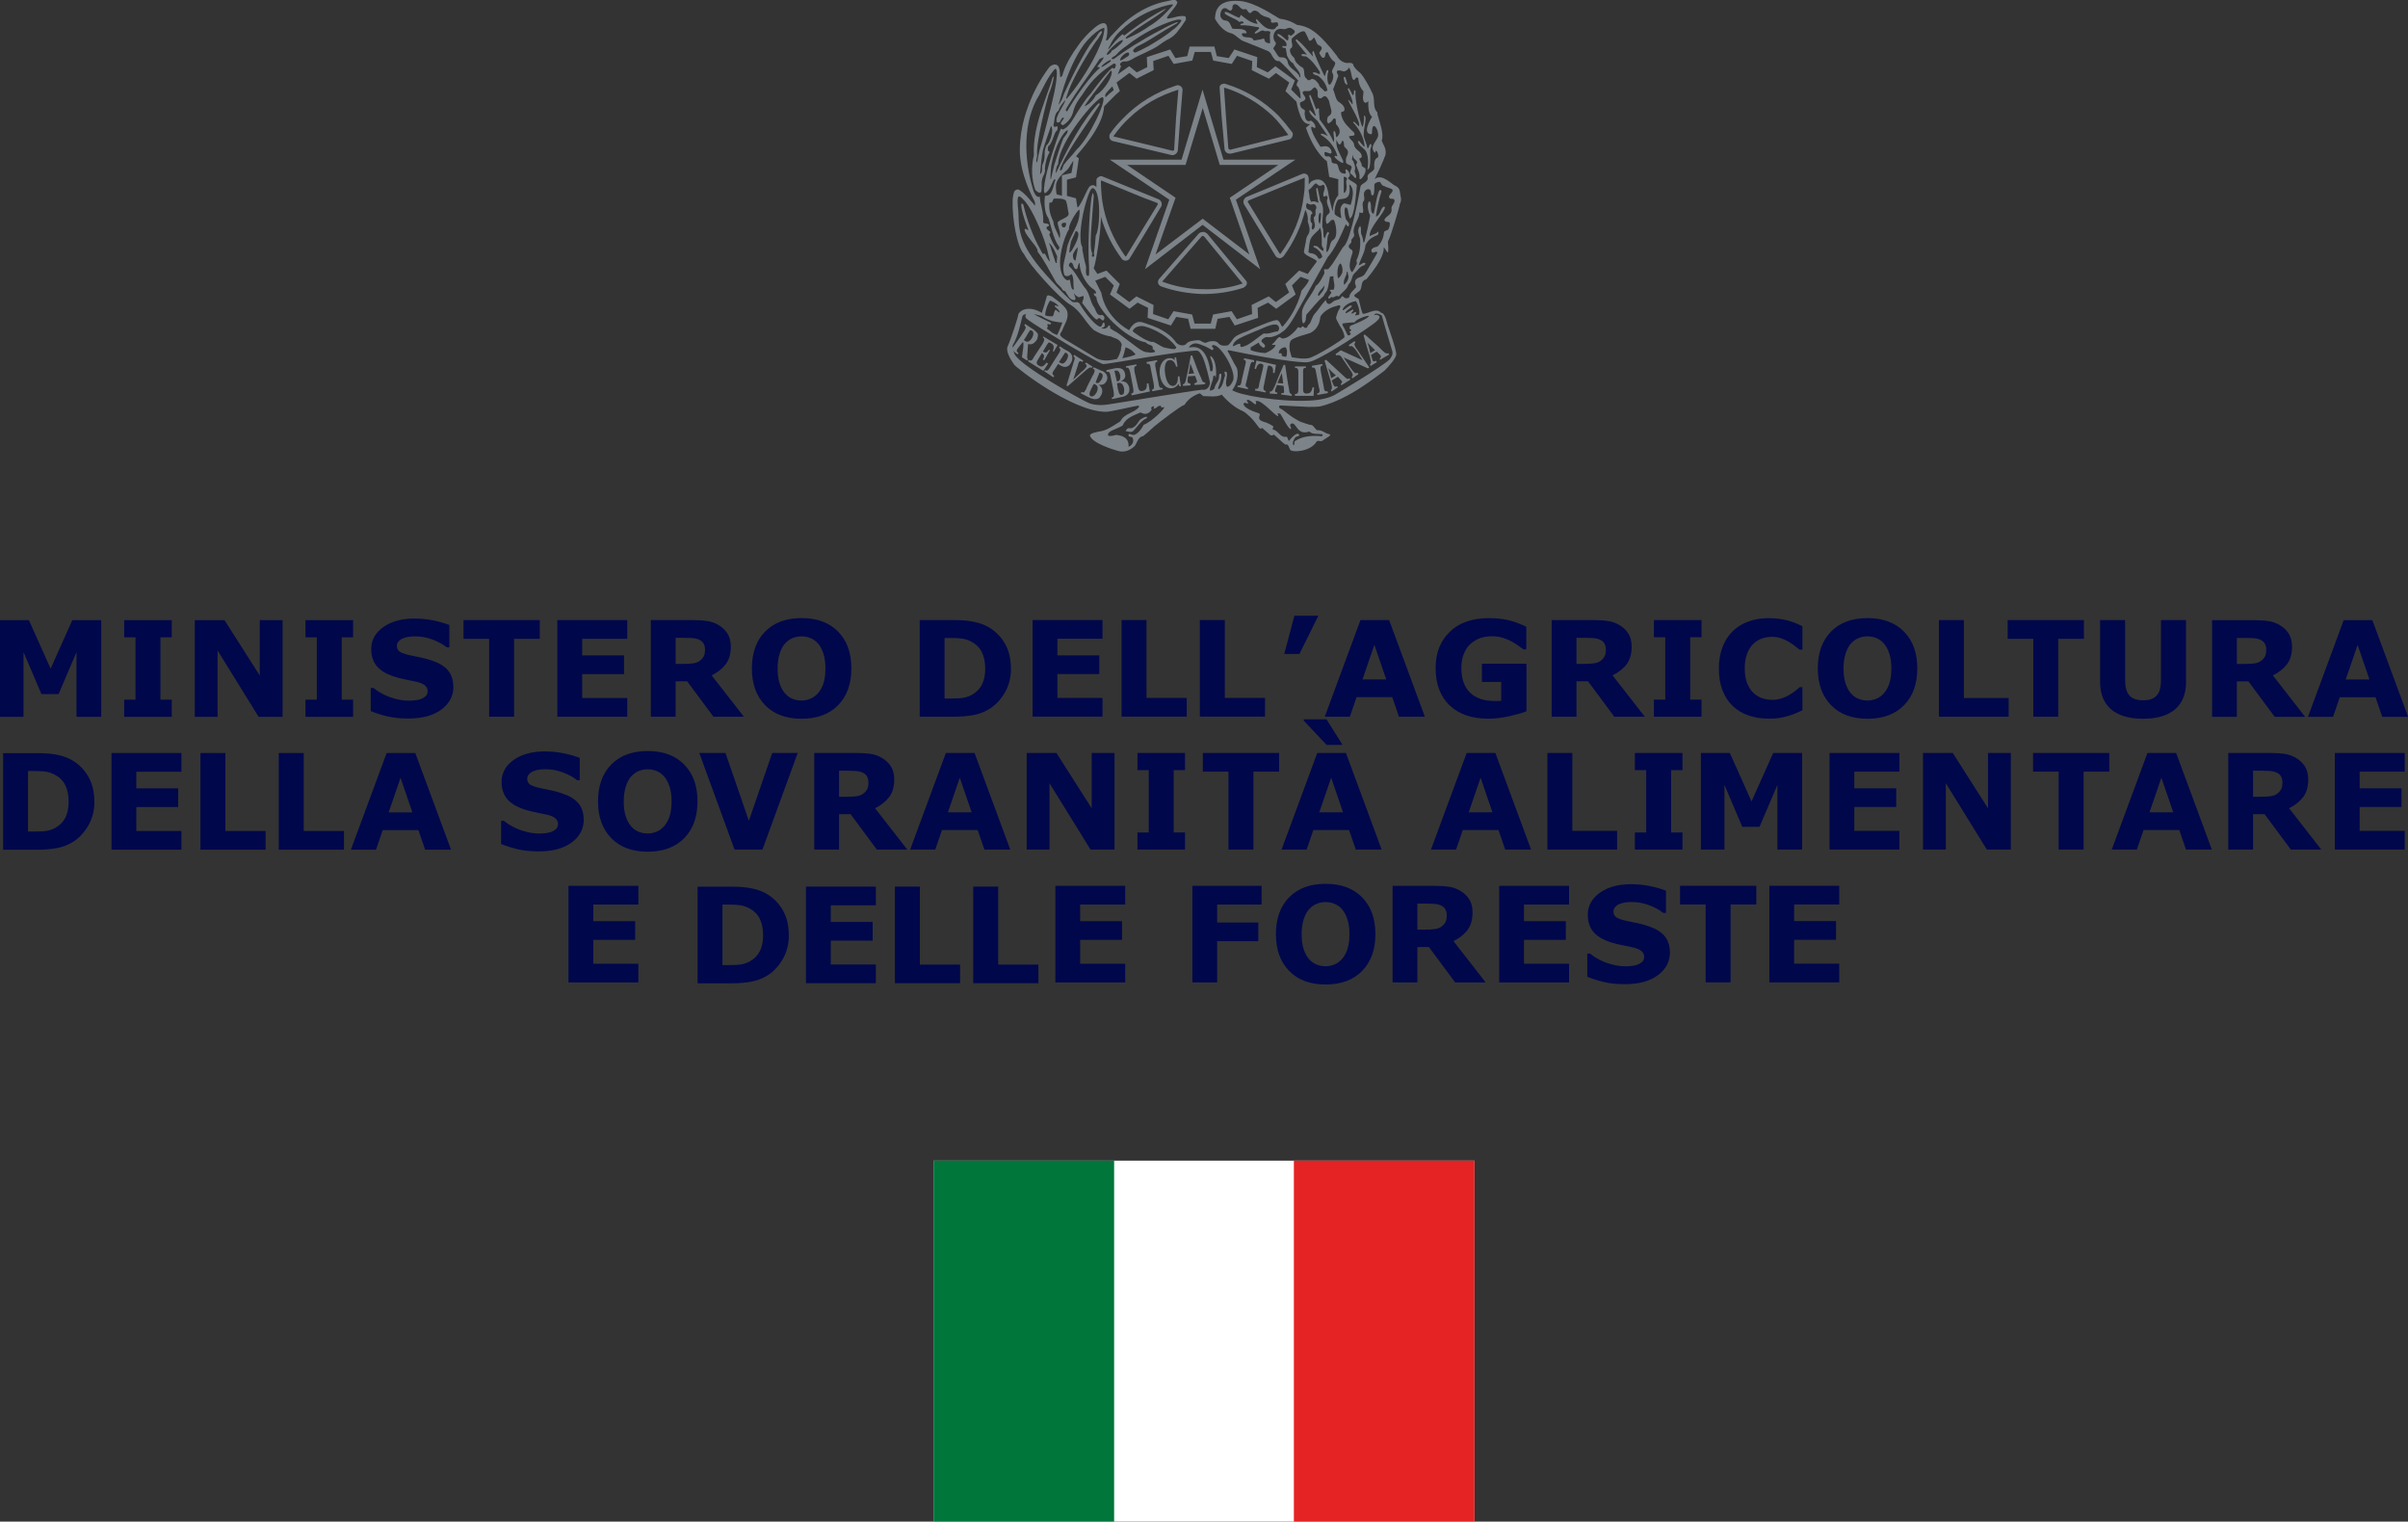 <?xml version="1.0" encoding="UTF-8"?>
<svg id="Livello_1" data-name="Livello 1" xmlns="http://www.w3.org/2000/svg" viewBox="0 0 308.12 194.68">
  <rect x="0" y="0" width="308.12" height="194.68" fill="#333333" stroke="none"/>
  <defs>
    <style>
      .cls-1 {
        fill: #00763b;
      }

      .cls-2 {
        fill: #00074b;
      }

      .cls-3 {
        fill: #fff;
      }

      .cls-4 {
        fill: #e52224;
      }

      .cls-5 {
        fill: #7c8389;
        fill-rule: evenodd;
      }
    </style>
  </defs>
  <g>
    <path class="cls-5" d="m136.47,46.08c-.3.49-.54.55-.97.24l.24-.36.43-.67q.12-.25.3-.12c.25.18.25.42.06.79q0,.06-.06.12h0Zm.55.36c.12-.18.18-.36.18-.49.06-.49-.18-.79-.48-.98l-.55-.3c-.18-.12-.36-.24-.55-.36l-.12.18c.3.18.18.43-.06.8l-.43.67-.61.97c-.24.37-.36.61-.67.43l-.12.12,1.16.79.13-.18c-.37-.24-.25-.43.06-.85l.43-.67.3.18c.37.25.98.36,1.34-.31h0Z"/>
    <path class="cls-5" d="m142.5,17.39c.61-.85,1.22-1.58,1.95-2.25,1.76-1.71,3.9-2.92,6.33-3.66l-.3,3.66-.24,4.02c0,.06-.06.12-.24.12l-7.55-1.83.06-.06h0Zm-.55.12c0,.24.18.49.49.55l7.43,1.77c.06,0,.18.06.3,0,.31-.06.55-.37.55-.67l.3-4.02.3-3.66c0-.18-.12-.36-.3-.49-.12-.06-.3-.12-.48-.06-2.62.85-4.94,2.25-6.82,4.2-.61.61-1.16,1.22-1.65,1.95-.12.12-.12.24-.12.43h0Z"/>
    <path class="cls-5" d="m144.51,54.79c-.25-.06-.36.19-.49.36.36.06.55.18.91.06.6-.55,1.03-1.4,1.82-1.71v-.18c-.3,0-.55.18-.85.36-.3.31-.67,1.22-1.4,1.1h0Z"/>
    <path class="cls-5" d="m140.19,48.94l.18-.49.3-.73c0-.06.12-.06.18,0,.31.12.31.43.12.79-.06.12-.12.18-.18.25-.18.3-.37.3-.61.18h0Zm-.61,1.77c-.25-.13-.18-.43-.06-.74.06,0,.06-.06.06-.12l.37-.73.18.06c.37.18.43.49.18,1.04-.06.06-.12.18-.18.25-.12.18-.36.3-.55.24h0Zm1.46-3.23l-1.09-.49-.12.18c.37.12.24.36.06.79l-.06.06-.79,1.58v.06c-.24.42-.3.67-.67.48l-.06.19.97.49c.37.18.98.43,1.41.06.06-.12.18-.24.24-.37.31-.67-.06-1.1-.36-1.28.19,0,.49.06.73-.13.12-.06.18-.18.3-.36.3-.67-.18-1.1-.55-1.28h0Z"/>
    <path class="cls-5" d="m143.54,50.52c-.25.06-.37-.18-.43-.49,0-.06,0-.12-.06-.18l-.12-.8.18-.06c.37-.06.61.18.73.73v.3c0,.25-.06.49-.3.49h0Zm-.92-2.98c-.06-.12.06-.12.12-.12.3-.06.49.12.61.61v.24c0,.31-.12.49-.43.55l-.12-.49-.18-.79h0Zm.79,1.28c.18-.12.42-.24.55-.55,0-.12.06-.24,0-.43-.12-.79-.79-.79-1.22-.73l-1.16.24v.25c.43-.12.43.12.55.61v.06l.36,1.76v.06c.06.43.12.73-.25.79l.06.18,1.1-.24c.42-.06.98-.25,1.1-.79v-.43c-.19-.73-.67-.85-1.1-.79h0Z"/>
    <path class="cls-5" d="m139.7,47.05l.12-.12-.85-.55-.12.18c.12.06.31.18.12.43-.12.18-.43.49-.61.61l-1.03.97.61-1.89c0-.06.06-.24.12-.36.13-.18.31-.12.43,0l.12-.18-1.16-.74-.12.13c.24.24.24.3.06.79l-.92,2.99.13.12,2.37-2.07c.3-.24.49-.43.73-.3h0Z"/>
    <path class="cls-5" d="m134.1,46.51l-.18-.12c-.43.55-.67.61-1.03.36-.43-.24-.19-.55.06-.97l.37-.61c.31.24.37.36.12.85l.18.06.73-1.28-.12-.06c-.3.43-.48.43-.79.24l.55-.91c.06-.06.18-.24.18-.24.06-.06.31.06.37.12.3.18.37.43.18.98l.12.06.49-.85-1.83-1.09-.06.12c.31.18.18.43-.06.86l-1.04,1.58c-.24.43-.36.67-.73.43l-.06.19,1.95,1.22.25-.37.36-.55h0Z"/>
    <path class="cls-5" d="m146.76,49.06c0,.67-.12.86-.6.97-.43.06-.49-.24-.62-.85l-.36-1.58c-.06-.49-.12-.73.24-.79v-.19l-1.34.24v.18c.37-.06.43.18.55.67l.36,1.89c.06.43.12.74-.24.74l.06.24,2.32-.49-.18-1.04h-.19Z"/>
    <path class="cls-5" d="m152.06,47.85l.12-.43.13-.91.36.91.12.36-.73.06h0Zm1.59.43l-.37-.85-.73-1.95h-.18l-.37,1.95-.18.79c-.07.37-.12.91-.49.97l.07.18.92-.06v-.25c-.13,0-.31,0-.37-.24l.06-.67.91-.06.25.67c0,.24-.25.24-.36.3l.06.19,1.04-.06.3-.06v-.18c-.12,0-.24-.06-.3-.12-.12-.12-.18-.36-.24-.55h0Z"/>
    <path class="cls-5" d="m153.89,13.85v-.06l2.19,7.31h7.49l-6.21,4.2,2.5,7.25-5.97-4.57-6.03,4.57,2.56-7.25-6.21-4.2h7.49l2.19-7.25h0Zm-11.88,6.58l7.61,5.12-3.11,8.89,7.37-5.67,7.37,5.67-3.11-8.89,7.61-5.12h-9.2l-2.68-8.96-2.68,8.96h-9.2Z"/>
    <path class="cls-5" d="m150.73,48.15c0,.61-.12,1.16-.61,1.22-.61.06-.91-.73-1.03-1.52-.12-.73-.06-1.71.55-1.77.42-.06.73.3.85.85l.18-.06-.18-1.15h-.18v.36c-.24-.25-.48-.3-.79-.25-.79.12-1.28,1.04-1.1,2.2.19,1.09.8,1.76,1.59,1.64.3-.06.61-.25.79-.55l.12.31h.18l-.18-1.28h-.18Z"/>
    <path class="cls-5" d="m148.23,48.94l-.37-1.89c-.06-.43-.12-.73.24-.79l-.06-.18-1.34.24.06.25c.37-.12.43.18.49.61l.37,1.89c.06.43.12.73-.24.8l.07.18,1.34-.24-.06-.18c-.37.06-.43-.18-.49-.67h0Z"/>
    <path class="cls-5" d="m156.75,11.23c2.26.73,4.33,1.95,6.09,3.6.73.73,1.4,1.58,2.01,2.44l-7.43,1.89c-.06,0-.18-.06-.25-.18l-.3-4.08-.25-3.66h.12l-.06,7.74c0,.12,0,.18.06.3.13.3.49.43.79.37l7.5-1.83c.18-.06.31-.24.36-.43.06-.18.06-.37-.06-.49-.55-.73-1.1-1.4-1.71-2.07-1.89-1.89-4.2-3.29-6.76-4.08-.13-.06-.31-.06-.43,0-.3.06-.42.31-.36.61l.24,3.53.37,4.08.06-7.74h0Z"/>
    <path class="cls-5" d="m153.89,37c-1.77,0-3.53-.36-5.18-.97l5.05-5.79q.06,0,.12-.06c.06,0,.12.06.18.06l4.94,6.03c-1.59.55-3.29.79-5.12.73h0Zm.61-7.07c-.06-.06-.12-.12-.25-.18-.12-.06-.24-.12-.36-.06-.24,0-.37.06-.55.25l-5.06,5.79c-.31.55.12.85.31.92,1.7.61,3.47.91,5.3.97,1.77,0,3.48-.24,5.18-.79.12-.06.8-.43.31-.98l-4.87-5.91h0Z"/>
    <path class="cls-5" d="m170.34,48.4l-.19-.74-.19-.55.55.55.43.37-.6.36h0Zm2.01.06c-.12-.06-.31-.25-.43-.37l-.48-.43-1.77-1.64-.18.12.43,1.46.36,1.21c.06.37.31.92,0,1.1l.12.18.8-.55-.12-.12c-.13.06-.31.12-.43-.12l-.25-.61.8-.49.49.55c.12.18-.06.3-.12.36l.06.19,1.16-.73-.12-.18c-.06.06-.18.12-.3.06h0Z"/>
    <path class="cls-5" d="m171.98,9.84c-.12.24.06.43.06.67.07.13.19.37.37.31,0-.24-.12-.36-.12-.55-.12-.12-.06-.49-.31-.43h0Z"/>
    <path class="cls-5" d="m159.13,46.02c.37.06.31.31.18.8l-.43,1.83c-.06.48-.12.73-.49.67l-.06.18,1.34.3v-.24c-.37-.06-.31-.3-.18-.73l.43-1.89c.12-.43.12-.73.55-.61v-.24l-1.28-.25-.06.18h0Z"/>
    <path class="cls-5" d="m173.32,44.13c-.06-.18.06-.24.12-.3l-.12-.18-.73.49.06.19c.37-.19.61.18.86.49l.85,1.28-2.8-1.28-.67.49.12.18c.18-.12.3-.06.55.06l1.28,1.89c.24.36.36.55.12.79l.07.19.79-.55-.13-.19c-.3.24-.54-.18-.79-.49l-.98-1.46,3.11,1.4.18-.12-1.53-2.26c-.12-.12-.3-.43-.36-.61h0Z"/>
    <path class="cls-5" d="m168.75,37.43c.19-.31.55-.61.73-.92,0,.31-.12.67-.37.92-.12.18-.24.3-.36.43-.06,0-.06-.06-.12-.12,0-.06.06-.19.12-.3h0Zm2.99-2.5c-.12.24-.24.48-.49.67-.06,0-.12-.31-.12-.67,0-.49.12-1.16.43-1.22.36.6.18,1.22.18,1.22h0Zm.24,1.52c-.12-.49.12-.91.31-1.34v-.18c0-.06,0-.12.06-.18.06,0,.06.12.12.18v.12c.24.49-.12,1.1-.49,1.4h0Zm1.47.37c-.3.37-.73.67-.8,1.15,0,.12-.24.24-.48.18-.19,0-.25-.3-.49-.24-.18.55-.79.37-1.16.73-.79.73-.85-.36-.91-.24-.49.55-.91,1.22-1.4,1.77-.31.37-.49,1.09-.61,1.22-.06.06-.24.25-.24.25-.06.18-.12.36-.37.3-.18,0-.18-.3-.43-.12-.12.3-.3,0-.48.06-.19.31-1.1,1.34-1.77,1.4-.12.06-.36.06-.49-.13-.3-.18-.73.79-1.03.86-.06.06,0,.12.06.12h.36c0,.24-.36.55-.67.73,0,0-.31.19-.61.31,0,0-.92,0-1.9-.37v-.36l1.04-.61c.06.3.24.42.49.61.19.12.24,0,.31-.12.06-.43-.91-.55-.19-1.03.43-.31.43-.06,1.1-.19.49-.12.97-.36,1.34-.67,0,0,.55-.24,1.53-1.95,0,0,.48-.85,4.26-7.61,0,0,.91-.85,2.25-4.09.12-.24.18.25.36.19.31-.37-.12-.61-.3-.91-.12-.43-.25-.97-.12-1.46.06-.12.3-.06.36.24.06.37.12.73.24,1.1.61,0,.85-3.47.91-4.15v-.12c-.3-.43-1.16-.61-1.1-.97.61-.19-.3-1.4-.36-.92,0,.12.12.31,0,.43-.98.06-.8-.91-1.04-1.16-.18-.24-.67,0-.73-.42,0-.24-.05-.49-.3-.61-.24-.06-.61.18-.61-.43,0-.49,1.16.61.86-.36-.43-.92-1.28-.31-1.4-.49-.31-.49-1.16-1.83-1.16-2.44.06-.31.54.36.54-.06,0-.37-.48-.85-.6-.79-.55.25-.73-.37-.73-.61-.06-.12-.06-.37,0-.67-.12-.24-.49-.24-.55-.55-.06-.12-.18-.37,0-.55,1.34-.43,0-.97.3-1.34.24-.25.85.18,1.22-.37.31-.3.36-.18.49,0,.43.37-.18,1.22.55,1.22.18,0,.43-.48.73-.18.43.43.36.79.55,1.4.31.85-.24,1.03-.31,1.09-.06.06-.12.18-.12.31-.06.18-.06.43.12.61.25-.12.49-.31.61-.55.06-.13.18-.13.3-.06.12.18,0,.55.12.73.97,1.03,0,1.65,0,1.65-.12-.3,0-.67-.31-.85-.18.42.19,1.04-.06,1.46,0,0-.12-.73-1.77-2.92,0-.37-.12-.98-.07-1.34-.06,0-.06-.12-.18-.06-.12,0-.06.19-.18.12-.3-.61-.43-1.28-.79-1.89l-.12.18c.24.85.61,1.65.86,2.5h-.12l-.61-.67c-.06,0-.12,0-.12.06.06.49.67.91,1.04,1.28l1.34,1.95c-.25-.12-.55-.3-.85-.3-.06.06-.06.12,0,.18.97.55,1.83,1.65,2.07,2.68-.12.12-.31-.18-.36.06.06.25.67.73,1.1.85v-.3c-.37-.85-.98-1.65-.85-2.68.12.19.36,1.16.73.12.3-.06.18.67.3.79.37.36.55.49.37,1.04-.12.24-.24.36-.18.97.18.37.92.24.67.79-.06.18-.18.43-.12.61.3.12.42.43.67.61.24-.3-.12-.67-.12-.97.19-.43-.06-.85-.18-1.28-.31-.12-.06-.43-.06-.67,0-.06.06,0,.06,0-.12.55.85.61.36,1.16.18.61.55,1.1.43,1.77.18.24.3-.06.43-.18.24-.31.49-.79.3-1.16-.18,0-.3-.24-.43-.24.06-.43-.3-.61-.3-.97.12-.06.24-.06.3-.19.06-.73-.85-.85-.97-1.52,0-.49-.55-.67-.67-1.1.25-.18.92.06.67-.49-.61-.61-1.35-1.22-1.59-2.07,0-.06-.18-.49,0-.61.19,0,.36-.06.36-.3,0-.49-.48-.79-.85-1.04-.37-.49-.37-1.03-.61-1.52.24-.55.43-1.16.67-1.76-.06-.13-.67-.98.66-.55.12.06.61-.18.67-.48.36.18.31,1.64.67,1.58.24-.06.18-.49.55-.24,0,0,0,1.03.67,1.71,0,.43-.19.91.06,1.34,0,0,.25.3.55-.12-.06,1.77.43,1.95.49,2.01-.25.43-1.28,2.13-.13,2.25.24,0,0-.79.3-1.04.12-.12.55.24.61,1.1.06.67-1.28,1.46-.43,2.32.06-.12.12-.18.18-.3.18.18.31.61.24.85-.61.25-.49.98-.49,1.47-.18.49-.98.55-.85,1.16.06.61-.73.67-.91,1.09,0,.06-1.22,6.94-2.13,7.68-.3.24-1.16,2.01-1.95,2.86-.18.19-.43,0-.6.12.05.18.05.37.05.49-.12.3-.73,1.46-1.09,1.58-.12.31-.31.61-.49.92-.18.36-1.28,1.7-1.28,2.49-.06,1.52.18,1.4.18,1.4.37-.18.3-.73.37-1.1.73-.79,1.4-1.71,2.19-2.37.06-.12.18-.31.24-.43.43-.31.49-1.77.61-2.14.06.12.24,0,.43,0-.06.61.3,1.22,0,1.77-.18-.06-.37-.06-.49.06.06.12.31.18.19.36-.12.19-.31.37-.37.55.12.37.25-.06.43-.06.37.18.55-.36.92-.06.36-.55,1.1-.91,1.22-1.52.43-.37.43-.92.67-1.34.06,0,.06-.06.12-.12.43-.37.67-.91,1.28-1.04.06-.06.13-.18.13-.24-.31-.24-.55.24-.86.24.25-.85.79-1.64.86-2.56.3-.67.85-1.04,1.52-1.28.12-.12.18-.24.12-.48-.3.36-.73.36-1.1.61-.12-1.1,1.95-2.99,1.95-3.72-.06-.06-.12-.06-.19-.06-.43.36-.43,1.15-.97,1.28.36-2.31.73-3.23.73-3.23,0-.06-.06-.12-.13-.18-.42-.18-.79,3.11-.91,3.05-.55-.24-.12-1.16-.48-1.59-.12,0-.18.13-.18.18,0,0-.24.61.24,1.64-.18,1.1-.49,2.32-.73,3.35l-.12.12c-.06-.37-.12-.79-.31-1.16-.06-.36.06-.73-.12-.97-.49.43-.12,1.16,0,1.65.06.97-.06,1.83-.43,2.62-.12.18.06.37,0,.55-.18.36-.36.79-.6,1.09-.73-.67.06-2.37.06-2.56,0-.49-.43-.31-.49-.73-.06-.3.49-.43.31-.79.06-.24.49-.49.37-.79-.31-.91.67-1.89.67-2.68-.07-.3.43.18.49-.18.06-.49-.25-1.1.12-1.46.12-.43-.18-.86.12-1.21.18-.25.49-.31.67-.13.18.24,0,.79.36.67.24-.19.12-1.34.18-1.4,0-.06.24-.31.67-.31.12,0,.18.49.61.55.42.25,1.04.3,1.04.49.06.43-.8.73-.31,1.1.06.06.55-.07.55.24.06.43-.49.67-.37,1.16.06.67-.67.79-.91,1.28-.06.18.18.3.37.3.12.06.24-.06.3.13.06.3-.06.61-.18.85-.18.12-.55.18-.55.36-.06.73-.37,1.4-.85,1.83-.06,0-1.09.18-.67.73.18.18.6-.31.67.06-1.22,2.13-1.58,2.68-1.58,2.68-.37.61-1.28.3-1.28,1.16,0,.24.24.49.06.67h0Zm.06,1.7c.36.67.43,1.28.43,1.28v.37c0,.18-.55.18-.55.18,0-.18.3-.31.06-.43-.18,0-.43.3-.49.18-.12-.18.31-.24.19-.49-.06-.12-.92.61-.98.43-.06-.31.98-.73.79-.91-.18-.24-.92.55-1.09.55h-.06c-.12-.12.43-.97,1.71-1.16h0Zm1.65,1.89c0,.37-2.38,1.28-2.38,1.28-.12.06,0,.12-.12.3,0,.12.19.12.24.25,0,.12-.31.12-.18.3.31.24-.12.42-.24.36-.12-.06-.43-.91-.55-1.04-.05-.06-.12-.18-.12-.24-.06-.12-.06-.19.06-.25.48-.06.97-.12,1.46-.12.12-.36,1.41-.85,1.83-.85h0Zm-10.05,3.29c.06-.49,2.32-.98,2.56-1.1.55-.3.79-.61.97-.97.31-.55.24-1.04.37-1.22.3-.43.97-1.03,2.07-1.28.12-.06.67-.24.3.42-.24.31-.3.73-.43,1.1,0,.19.25.55.49,1.04.06.12.18.24.24.37.19.36.36.79.36,1.09-.24.31-3.77,2.56-4.63,2.68-.67.12-1.34,0-2.13-.12-.12-.43-.24-.86-.24-.86-.06-.42-.06-.85.06-1.15h0Zm-1.4,1.15c.12-.24.49-.42.73-.42.12,0,.18.18.24.42,0,.31,0,.67-.13.8-.18,0-.36-.06-.54-.12,0,0,.12-.49-.37-.3,0-.12,0-.25.06-.37h0Zm12.12-4.56s.12-.43.98.06c.06.18.18.67.36,1.28,0,0,.42,1.4.98,3.29.12.48-.12.73-.31,1.04-1.22,1.1-6.15,4.02-6.76,4.39-.8.55-2.13.85-3.66.91-3.84.18-8.95-.73-9.75-1.34.97-1.34.67-2.56.61-2.81-.48-.73-1.03-2.01-1.22-2.19l.12-.12c7.31,1.52,10.12,1.64,10.24,1.52,1.04-.06,6.09-3.29,8.04-4.69.73-.49,1.16-.92,1.04-1.16-.18-.24-.43-.18-.67-.18h0Zm-12,12.67c.13.18.36.61.61,1.04.24.43.54.86.73.91.18-.19-.37-.55.12-.73.61-.12.67,1.58,2.25,1.03.37.43,1.22.24,1.71.37,0,.06-.06.24-.13.24-1.09-.12-2.43-.06-3.41.61-.18.12,0,.43-.18.55-.25-.3,0-.67.18-.98.12-.24.79-.12.43-.49,0,0-.3-.24-1.22.91-.12-.12-.12-.43-.31-.55-.79.19-1.03-.79-1.71-.91-.18-.12.12-.25,0-.43-.36-.24-.73-.43-1.15-.55-1.22-.36-.24-.92-.67-1.1-2.13-.67-1.95-1.21-1.95-1.21.12-.36.43.12.61-.12-.06-.12-.24-.18-.18-.37.3-.18.97.61,1.1.55.24-.18-.19-.43.12-.43.67-.12,2.31,1.83,2.74,1.95.12-.12-.06-.19-.06-.31.06-.06.24-.06.36,0h0Zm-6.82-3.47c-.43-.55.37-1.95-.25-1.95-.18.06,0,.31,0,.49-.24.61-.24,1.34-.79,1.76-.13,0-.13-.12-.07-.24.19-.55.43-1.09.37-1.7-.06,0-.3-.24-.3.43,0,.49-.49.85-.55,1.34,0,.18-.37.36-.61.36,0-.66.43-1.16.43-1.82.24-.37.3.18.3.18.12-.18.19-2.37-.67-2.8-.13.12.55,1.16.24,1.95h-.24c-.19-1.4-.62-2.19-.98-2.56-.73-.79-1.52-.43-1.77-.49.13-.25.43-.43.68-.49.3-.06.67.06,1.09.24.55.18,1.04.55,1.28.61.06-.06.12-.18.06-.3-.13-.06-.18-.18-.13-.3.86-.49,3.11,3.23,2.69,4.45-.19.42-.37.79-.79.85h0Zm-24.91-6.34s-.06.06-.06.13c-.37.49-.61.55-.92.3l-.12-.06.25-.37.24-.42c.06-.12.3-.43.3-.49.06,0,.18.06.25.06.24.18.24.49.06.85h0Zm21.8,6.7c-1.71.18-11.15,1.77-12.06,1.89-1.09.18-2.07.06-2.68-.25-.73-.3-8.53-4.63-9.32-6.15-.12-.24-.24-.61-.24-.61l.12.24.49.37.12-.18c-.37-.19-.25-.43.06-.79l.49-.61c.12.06.06.36.06.67l-.18,1.28.67.42.12-.18c-.12-.06-.12-.12-.12-.3l.12-1.64c.37.12.73,0,1.04-.43.12-.12.18-.3.18-.43.06-.18.06-.36,0-.48-.12-.19-.37-.37-.49-.49l-.55-.36-.55-.37-.12.19c.31.18.18.42-.06.79l-.48.73-.61.86c-.12.18-.24.3-.3.43v.12c-.06-.24-.06-.43.06-.55.61-1.1.85-2.37,1.15-3.54.12-.3.37-.24.49-.3-.12.12-.12.3-.06.48.12.19,1.58,1.16,3.35,2.2,2.86,1.76,6.45,3.83,6.58,3.72.49,0,3.1-.49,5.79-.91,2.68-.43,5.54-.85,6.21-.8.24,0,.49.37.73.86.43,1.03.79,2.62.92,3.23-.12,1.03-.92.91-.92.91h0Zm-7.55,4.51c-.06,0-.06.13-.12.18-.18.37-.67.98-1.1,1.1-.43.06-.67-.31-.73,0-.06.36.43.12.55.43.24.67-.37,1.04-.55,1.09.12-1.34-1.16-1.46-1.58-1.52,0,0-1.16.36-1.04-.06,0-.43,1.04-.67,1.7-1.04.06-.06.12-.06.19-.12.37-.98,1.46-1.28,2.25-1.65.31.12.85.49,1.46-.36-.24-.31.12-.43.24-.43.18,0-.06.19,0,.3.36,0,.49-.36.79-.36.19-.06.12.12.19.18.12.12.24-.06.36,0,.18.06-1.52,1.83-2.62,2.25h0Zm-13.09-13.95c.3.24.79.49,1.4.67.36.06.79.18,1.28.18-.12.37-.55,1.41-.67,1.59-.24-.06-.49-.18-.67-.3-.18-.19-.37-.3-.61-.49-.12-.06.24-.3,0-.48,0-.06.12-.13.12-.13.43.19.43-.12.3-.18-.73-.36-1.4-.67-2.13-1.09.31.06.67.18.98.24h0Zm1.09-1.95c.06,0,.18.06.3.12.31.12.55.31.79.55-.06.19-.31-.18-.48,0-.12.12.73.55.6.85-.05.06-.48-.48-.55-.3-.18.3-.12.49-.3.79h-.12c-.24,0-.49,0-.85-.12,0-.61.3-1.41.61-1.89h0Zm9.69,5.97c.18.06.55.24.79.42.24.25.49.43.43.49.06.12-1.22.43-1.65.49.12-.3.24-.61.3-.98.06-.12.06-.24.12-.42h0Zm-1.34-2.01c-.24-.12-.36-.24-.67-.43.12-.24-.06-.36-.18-.36-.06.24-.3.36-.49.42-.12,0-.36,0-.43-.12.19,0,.37-.06.43-.24,0-.18,0-.36-.12-.43-.25.06-.12.49-.49.55-1.04-.43-2.44-2.62-2.63-2.99-.3-.31-.54-.06-.85-.18-.24-.06-2.25-2.19-2.74-2.74-4.08-4.33-4.14-6.28-4.2-8.29,0-.61-.12-1.21-.12-1.82,0-.18,0-.37.06-.55.18-.36.73.37.92.55.97,1.16,2.19,4.08,2.62,5.54.06.18.12.43.18.61.12.55.24,1.03.37,1.52-.3-.19-.43-.61-.61-.91-.06-.19-.19-.06-.31-.06-.12-.19-.24-.37-.31-.55-1.03-1.83-1.71-3.78-2.2-5.79l-.18-.12c-.24,0,.12,1.64.85,3.41-.18,0-.3-.24-.49-.12-.06.67,1.46,2.01,1.65,2.68v.18c.91,1.22,1.58,2.56,2.31,3.84.24.42.73.67.91,1.1.12.12.36.06.42.31.25.36.37.73.79.91.31.07.37.13.43-.12,0-.24-.18-.42-.18-.73.12.31.37.43.61.55l.55-.18c.18.3-.12.61-.12.91.49.61,1.71,2.38,1.95,2.07.37-.49.61.55.85,0,.12-.24-.06-.49-.25-.55-.79.24-.79-.79-1.16-1.16-.43-.8-.49-1.77-1.16-2.44-.67-.91-1.1-1.89-1.89-2.62-.12-.12,0-.43.19-.49.43.06.24.85.73.85.24,0,.12-.67.43-.79-.13.85.67,2.74,1.82,3.41.12.12.31.3.24.48-.06.13-.18-.06-.24,0-.12.31.31.37.31.55,0,1.34,3.59,5.24,6.33,5.73.06.12.19.18.31.24.24.12.67.12.55.61.12.06.31.18.31.36-.36.12-.61.12-.85.06-.36,0-.67-.12-.85-.25-.36-.12-3.11-2.37-3.41-2.43h0Zm-8.46-11.33c.12.06.43.43.67.92.12.24.24.55.36.79l-.06.85h-.12c-.18-.55-.37-1.1-.55-1.64-.06-.31-.18-.61-.31-.92h0Zm-.55-11.88c-.06.55.06,1.15-.24,1.7-.24.43.06,1.03-.37,1.4.06-.85.19-2.19.37-3.1,0,0,.12-.49,1.04-3.11.43.67-.25,2.32-.55,2.44-.12.18-.18.43-.24.67h0Zm-.67,5.96c-.55.19-.85-.97-.85-.97-1.16-3.84-1.34-8.65.85-12.12.06-.06,1.1-2.43,2.01-3.29.12,0,.12.12.18.24.12.85-.3,2.8-.36,3.05-.24,1.15-1.46,5.97-1.83,7.13-.12.55-.24,1.04-.31,1.58-.24-.24,0-.61,0-.91-.18-1.65,1.22-6.95,1.47-7.8.31-.73.55-1.46.67-2.32l-.18.18c-.18.73-.48,1.46-.73,2.19-.86,2.43-1.77,4.93-1.65,7.73-.36,1.46-.3,3.11.19,4.45,1.16,1.1.67-.67.85-1.28.06-.49.49-.91.37-1.46.06-.79.24-1.46.61-2.13-.12-.06-.18-.12-.24-.24,0-.13,0-.31.06-.49.55-.31.79-2.01,1.15-2.01,0-.19.12-.37,0-.55-.18.06-.42.18-.49-.12.19-.67.06-1.46.67-1.89,0,0,0-.36.85-1.34,0,.49-1.34,2.07-1.1,2.8.06.12.19.06.31.06.24-.13.24-.67.61-.61,0,.37-.79.73-.12.98,1.04-.61,1.28-1.64,1.28-1.64.25-1.03.73-1.65,1.22-2.31,1.28-2.07,2.75-3.17,3.84-3.84.18-.18.43-.12.43.12,0,.12-.18.67-.43.3-.79.61-2.19,2.5-2.86,3.41,0,0-.37.18-2.26,3.29-.3.49-.73,1.04-1.27,1.22-.06-.06-.18-.18-.24-.06-.06.13-.92,2.38-1.52,4.57-.31,1.1-.55,2.19-.61,2.98,0,.24-.06.49.12.67.67-.43.79-1.16,1.16-1.77.06-.06.18,0,.18.06-.3.67-.36,2.13-1.34,2.01,0,.12-.06.37-.06.73,0,.67.06,1.52.49,2.13.12.12.67,2.86,1.34,3.59.12.18.06.31,0,.37,0,0-.06.12-.12.18-.12-.12-.19-.18-.24-.3-.37-.49-.61-1.1-.85-1.71,0-.18.18-.24.12-.36-.24-.18-.43-.3-.49-.49-.06-.24.42-.18.31-.43-.18-.3-.79,0-.73-.43.06-.91-.18-1.7-.37-2.56,0-.18-.06-.42-.06-.61h0Zm5.6-19.37c.79-1.04,1.52-1.64,2.01-1.95,0,0,.42-.24.67-.3v.3c-.06.61-.25,1.28-.55,1.95-.92,2.31-2.74,4.99-3.84,6.34-.18.24-.36.42-.49.55,0-.18.06-.36.13-.55.43-1.52,2.13-4.51,3.35-6.34.18-.3.43-.61.61-.85.25-.43.67-.91.42-.97-.24.06-.48.42-.61.67-.24.3-.61.73-.91,1.16-1.22,1.89-2.68,4.87-3.29,6.27-.12.3-.18.55-.24.67-.18.24-.24.48-.43.67.12-.43.24-.91.37-1.34.86-2.99,1.89-4.99,2.8-6.27h0Zm4.87-1.95c2.68-2.62,6.4-3.35,6.58-3.29v.12c-.91,1.04-1.88,2.01-3.04,2.68-.19.12-.49.36-.73.48-.73.49-1.89.98-2.13,1.1-.06,0-.12,0-.12-.12,0-.06.55-.49,1.22-.98,1.03-.73,3.78-2.37,3.9-2.74-1.52.73-2.98,1.71-4.38,2.74-.3.24-.67.49-.97.73,0-.06-.06-.12-.12-.19-.19,0-.92.79-1.41,1.4-.18.24-.36.43-.48.55,0-.18.12-.37.24-.55,0-.06.55-1.22,1.46-1.95h0Zm-1.89,3.11c.06-.24.49-.73.97-1.16.55-.49.98-.73,1.1-.67,0,.18-.12.37-.49.67-.3.3-.73.61-.92.67-.06.3-.61.67-.67.49h0Zm.49.91c-.06.06-1.16.85-1.16.67,0-.24,1.53-1.28,1.16-.67h0Zm-1.34.79c-.98.85-2.01,2.25-2.87,3.47,0,0-.79,1.15-1.34,2.13,0,0-.06,0-.19-.18.06-.18.55-.97,1.23-2.01,1.16-1.71,2.8-3.96,3.11-4.51.18-.12.43-.19.55-.24-.19.48-.55.79-.85,1.22.18.06.24.06.37.12h0Zm10.42-6.03c-.18.43-.98,1.16-1.16,1.22-.67.61-1.95,1.4-2.98,2.01-.8.43-1.53.79-1.71.85-.13.06-.79-.18.24-.79.06-.06.12-.06.25-.12.67-.3,2.13-1.22,3.29-1.95.67-.36,1.22-.73,1.58-.91,0,0,0-.12-.06-.12-.49.19-1.28.55-2.13,1.03-1.1.55-2.31,1.28-3.41,1.95-.97.61-1.77,1.16-2.25,1.52-.06.06-.12.12-.18.12-.06.12-.3.18-.43.06.12-.25.43-.31.61-.49.3-.37.79-.79,1.34-1.16.97-.79,2.19-1.53,3.1-2.01.55-.3,3.72-1.77,3.9-1.22h0Zm-7.86,5.12c0-.12.06-.24.12-.37.37-.55,1.16-.97,1.04-.36-.06.12-.19.24-.37.31-.31.24-.67.42-.79.42h0Zm-2.44,15.35h.06l5.36,2.19,1.77.67c.06,0,.12.12.06.24l-1.83,2.98-2.19,3.6q0,.06-.12,0c-1.52-2.14-2.56-4.51-2.93-7.01-.12-.85-.18-1.77-.18-2.68h0Zm-3.53,9.32c.06-.12.18-.3.24-.42.12-.12.18-.25.36-.37-.06.12-.06.24-.06.37-.06.42-.18.79-.24,1.28-.18.24-.48-.49-.3-.85h0Zm-.49-.42s.06-.49.19-1.1l.61-1.34c.91.12-.3,2.13-.48,2.44-.12.18-.25.3-.31.3s-.06-.12,0-.3h0Zm-1.03,0c.24-1.16.67-2.25.97-2.68-.12-.49.85-2.13,1.28-2.5l.06.06c.12,1.95-1.34,3.23-1.64,4.99v.12c-.18,1.04-.67,2.13-.3,3.17.12.24.61.24.91-.12.37.55.18,1.34.31,1.95l-.06.06c-.36.06-.36-1.16-.49-1.28-.12,0-.18.24-.55-.06-.79-.73-.79-2.31-.48-3.71h0Zm.6-3.47c0,.24-.06.55-.24.55-.12.06-.31-.06-.31-.18-.18-.49.48-.42.55-.36h0Zm.86-7.44l-.18,1.04-1.22.3v2.62s-.36-.12-.67-.18c-.18-.85-.06-1.34-.06-1.34.12-.55.61-1.16,1.22-1.64.19-.12.43-.43.62-.79.12-.18.24-.37.36-.55l-.06.55h0Zm2.93-8.89c-.3.61-.92,1.22-1.46,1.4.43-.67,1.03-1.46,1.03-1.46.73-.98,1.71-2.26,2.26-2.99l.18-.12c.25.55-.79,2.44-2.01,3.17h0Zm1.64-.12l-.37.36c-.06-.06-.06-.18-.06-.3.12-.37.79-.92.91-1.1l.18.49-.67.55h0Zm-6.46,8.95c.12-2.98,4.87-8.53,5.66-8.59.79,0-1.71,5.3-3.29,6.7-.49.67-1.16,1.28-1.65,1.95-.06.18-.18.43-.24.61-.06.06-.12.12-.24.12,0-.18.06-.43.24-.73.8-1.95,3.83-6.09,4.81-7.67,0,0,.12-.24-.12-.19,0,0-2.07,1.89-4.94,7.86l-.43.92-.12.12c.06-.37.06-.79.31-1.1h0Zm-.85.06c.43-2.37,1.52-4.26,2.07-4.45.06.36-.31.73-.55,1.04-.43,1.1-.79,2.25-1.16,3.41-.13.61-.31,1.22-.43,1.83l-.06-.06c0-.61.06-1.22.12-1.77h0Zm-.25,4.81c.25.06.31,0,.37-.12.06-.13.12-.31.18-.37.55,0,1.28-.06,1.58.3v.06c.19.55.19,1.04.31,1.52.12.61-1.34.79-1.4,1.22.06.66.49,1.28.24,2.01-.18-.67-.73-1.4-.79-2.19-.61-1.22-.55-2.01-.49-2.44h0Zm5.61-.12c.06-.49.06-.79,0-.97l-.06-.12c-.06.06-.18.49-.24,1.1-.25,2.01-.42,6.09-.25,8.22,0,.3.06,1.28-.06,1.28h-.18c-.3-.36-.06-.85-.18-1.34-.18-.61-.3-1.28-.43-1.95v-.37c-.55-.85-.12-3.9.49-5.85.3-1.04.61-1.77.85-1.71.37.06.61.79.73,1.71.19,1.58,0,3.84-.36,4.33-.06.73-.12,1.52-.24,2.25,0,.24.18.49-.19.49-.12,0-.06-.31,0-.43-.49-.55,0-4.69.12-6.64h0Zm10.6,18.64c.06.06-.06.18-.18.24,0,0-.18.06-1.28-.18-.55-.12-1.34-.85-1.65-.73-.12,0-.24-.06-.42-.12-.73-.24-1.77-1.04-2.01-1.22-.12-.06.3-.85,1.4-.67.25.06.61.18.61.18.85.31,2.56,1.1,3.53,2.5h0Zm12.91-3.47c-.55,0-2.62.86-3.9,1.46-.55.18-.91.37-1.04.43-.73.3-.79.85-1.34,1.34-.49.06-.85.12-1.22-.24-.3-.48-1.28-.24-1.4-.18-.25.18-.43.06-.61,0-.18-.12-.37-.24-.61-.24-.55.06-1.22.06-1.58.55-.24.18-.97.24-1.4-.49-.79-1.03-2.32-1.76-3.35-2.07-.43-.18-.79-.25-.91-.3-.37-.06-.97-.06-1.58,1.04-3.23-1.83-3.54-4.76-3.54-4.76-.73-1.46-.79-1.58-.79-1.58l1.28-.49,1.1,1.1-.49,1.16,2.5,1.83,1.03-.79,1.34.67-.06,1.28,2.99.98.67-1.1,1.53.24.31,1.28h3.16l.3-1.28,1.52-.24.67,1.1,2.99-.98-.06-1.28,1.34-.67,1.04.79,2.49-1.83-.48-1.16,1.1-1.1,1.03.37s.24.12-.91,1.4c0,0-.49,2.49-2.44,4.63-.24-.24-.3-.73-.67-.86h0Zm-5.66,3.35c0-.37.36-.73.67-.91.3-.18,1.22-.61,2.13-.98.92-.3,2.92-1.52,3.11-.49.06.18-.06.37-.18.49h-.12c-.48.06-1.03.37-1.65.25-.36.18-1.88,1.52-2.5,1.64-.24.12-.6.18-.49-.19,0-.36-.79.19-.97.19h0Zm14.56-20.53c0,.19,0,.85-.37.92v-2.07s.67,0,.31.54c0,.31.06.61.06.61h0Zm-2.5,7.19c.06-.36,0-.79.24-1.04,0-.12,0-.18-.12-.25-.18.06-.37.73-.43.85-.3-.36-.05-1.04-.3-1.46v-.73c.06-.97.3-1.94-.3-2.68,0-.24-.24-1.27-.31-1.58-.12-.06-.18.06-.18.12,0,.31.24,1.46.3,1.77-.24-.12-.67-.31-.92-.12-.18-.24-.24-.55-.24-.8l-.12-.73c.43-.24.55-.61.91-.85.25.06.31.37.68.3.18-.06.36-.24.43,0,.18.43-.19.85-.12,1.22,0,.06,0,.12.06.18l.36-.12c.12.12.18.31.06.49-.18.73.67,1.46.18,1.83-.54.37-.3,1.1-.24,1.28.43-.06.49-.67.92-.49.18.18.67,2.19-.12,2.56-.49.37-.3,1.16-.79,1.58-.12-.3.06-1.22.06-1.34h0Zm-.85-3.72c.12,0,.06.61,0,1.09-.06.13-.06.24-.06.31-.07,0-.12-.12-.18-.31,0-.12-.06-1.15.24-1.09h0Zm-2.13-2.25c-.3,2.68-1.34,5.24-2.99,7.49q-.06,0-.12-.06l-4.02-6.52c-.06,0-.06-.12.06-.25l4.63-1.89,2.56-1.03v.12c0,.73,0,1.46-.12,2.13h0Zm.91,2.5c.06-.12.24-.12.18-.24-.12-.18-.06-.3-.49-.43-.43-.12-.31-.73-.18-.85.18.18.43.24.67.18.36-.18.61.36.49.55-.24.37.12.85-.31,1.1,0,.18.06.36.06.55.12.37.18.79-.19,1.04-.36-.24.19-.73-.24-.97v-.06c-.12-.3,0-.61,0-.85h0Zm1.58,4.26c.06.12,0,.25,0,.37-.67-.3-.49-.67-1.16-.67-.12,0-.12.12-.06.18.48.18.98.67,1.09,1.22-.12.18-.3.3-.48.24-.43-.92-1.22-.55-1.28-.85.06-.43.06-.91.18-1.34.12-.85,1.16-1.28,1.28-1.77.24.3.24,1.58.24,1.83,0,.3-.05.55.19.79h0Zm3.53-5.6c-.06.18-.61-.18-.92-.12-.66.49-.36,1.22-.3,1.89-.3-.12-.79-.37-.85-.55-.07-.61.12-1.28.36-1.71.24-.48,1.83.37,1.52-1.89v-.18c.06.06.12.12.19.18.48.67.18,1.65,0,2.38h0Zm-28.33-16.81l.91.73,2.19-1.1-.06-1.16,1.95-.67.67,1.04,2.38-.43.31-1.1h2.07l.3,1.1,2.37.43.67-1.04,1.95.67-.06,1.16,2.19,1.1.91-.73,1.7,1.22-.49,1.1,1.4,1.34c.19,1.09.55,1.89.55,1.89,0,0,.36,1.1,1.22.98l-.55.48c1.16,3.35,2.68,4.27,2.68,4.27l.3,2.01,1.16.3v2.07s-.61.55-.73,2.07c-.43-1.65-.49-2.01-.49-2.01-.3-2.62-1.71-2.19-2.25-1.83-.06.06-.18.18-.31.37v-.73c0-.18-.06-.31-.12-.43-.18-.24-.49-.3-.73-.18l-3.66,1.52-3.41,1.4c-.06.06-.19.06-.25.19-.24.24-.24.61-.06.85l4.02,6.58c.12.12.3.24.49.24s.36-.13.49-.24c1.34-1.83,2.26-3.84,2.8-5.97,0,.12.37.49.31,1.52.12.49.48,1.16-.06,1.83-.06.12-.19.43-.19.79-.12.43-.18.97-.24,1.16-.12.61,1.58.92,1.64,1.34l-1.16,1.58-1.1-.43-1.77,1.71.49,1.1-1.7,1.22-.91-.73-2.19,1.1.06,1.16-1.95.67-.67-1.04-2.37.43-.3,1.16h-2.07l-.31-1.16-2.38-.43-.67,1.04-1.95-.67.06-1.16-2.19-1.1-.91.73-1.64-1.22.42-1.1-1.7-1.71-1.16.43-.48-.73c.36-.79,1.03-5.66.91-6.64.55,1.95,1.46,3.78,2.68,5.42.06.12.18.18.36.24.25.06.55-.06.67-.3l1.76-2.86,2.2-3.66c.06-.06.12-.19.12-.25.06-.36-.12-.67-.43-.79l-1.95-.79-5.24-2.13c-.18-.06-.36,0-.49.12-.18.06-.24.24-.24.43v.85c-.18-.31-.61-.37-.91-.06-.24.3-.61,1.22-.97,1.89-.24.43-.43.79-.55.73l-.12-.73-.06-.42-1.16-.31v-2.07l1.16-.3.24-1.59.12-.85-.36-.25c.31-.43,3.47-3.71,3.6-6.4l1.52-1.52.49-.43-.42-1.1,1.64-1.22h0Zm21.14-1.83c-.06-.12-.19-.25-.31-.36-.18-.24-.37-.55-.25-.92.61-.3-.12-1.03.3-1.4,1.34-1.22,1.59-.73,1.59-.73.18.37.37.67.49,1.04.19.3.67-.37.67-.37.12.24.24.49.36.79.12.31.67.25.61.67-.12.36-.48.49-.18.79.12.18.18.43.49.36.24-.19.05-.85.48-.67.06.12.12.3.18.43.18.24.25.48.61.73.49.24-.42,1.03-.24,1.4.31.43.06,1.16-.24,1.52-.36.31-.49-1.03-.25-1.65,0-.06,0-.18-.12-.18-.24.18-.19.61-.37.79-1.03-2.13-1.4-3.23-1.4-3.23-.31.12-.06.49-.06.73-.67-.73-1.22-1.52-2.01-2.13,0-.12-.06-.06-.18-.06-.24.06.73,1.09,1.4,1.95-.25-.06-.49-.18-.73,0,.12.31.49.12.67.24.73.49,1.28,1.28,1.71,1.95v.3c-.31-.06-.61-.37-.92-.18.12.24.43.31.67.36.67.49,1.1,1.16,1.22,1.89-.12.12-.24.12-.37.12-.24-.37-.67-.49-.73-.92-.24-.31-.49-.67-.91-.67-.18.12-.48.31-.61,0-.67-.43,0-1.28-.79-1.58-.36-.31-.73-.55-.79-1.03h0Zm.55,2.13c-.37-.61-1.16-.85-1.4-1.53-.12-.92-.73-.73-1.1-.79-.06-.06-.12-.13-.18-.18-.24-.31-.36-.61-.61-.92.06-.25.43-.49.31-.79-.55-.49-.31-2.01.97-1.7.36.06.68-.3,1.04-.12.18.19.91.37-.06.97-.13,0-.24-.25-.37-.06.06.25.12.49-.06.67-.43-.24-.73-.73-1.22-.85-.06,0-.12.13-.06.18.36.43,1.16.55,1.16,1.28-.12.3-.61-.12-.55.24.12.12.31.06.43.12.06.37.12.67.18.98.19.36.36.73.79.97.24.61.92.97.92,1.77-.18.06-.12-.18-.18-.24h0Zm-5.3-6.58c-1.03-.12-1.95-1.04-2.13-1.16l-.18.37c-.61-.12-1.95-1.1-1.89-.61,0,.3,1.46.73,1.89,1.16.18-.06.36-.18.54.06-.06.24-.61.06-.37.36.8-.06,1.53.13,2.26.25.36.12-.49.55-.49.73s.36,0,.55-.13c.67-.42.55,0,.98-.12.24,0,.42,0,.49.18-.18.43,0,.91-.06,1.4-.97-.06-.54-.67-.85-.61-.37.12-.79.18-1.22.24-.3-.67-1.04-.18-1.46-.61-.31-.55.49-.19.55-.36-.12-.73-1.59-.43-1.83-.55-.24-.36-.3-1.04-.92-1.04-.18,0-.36-.12-.49-.3-.3-.31-.06-1.34.49-1.28.31,0,.67.67.92.06,0-.18,0-.48.24-.55.61-.12.79.85,1.4.61.31-.06.31.61.73.49.19-.25.43-.37.67-.25.36.06.49.49.8.55.24.24.73.18.97.43.12.06.19.18.12.42.3.36.98-.37.92.49-.43.18-.24.61-1.04.43-.67-.06-1.28-.85-1.7-1.28-.24.06.12.49.12.61h0Zm13.89,32.71c.42-.49,2.37-2.8,2.25-4.08.19-.18.78,1.89.54-.79.3-.42,1.47-4.32,1.53-4.81.31-.55.06-.97,0-1.58-.06-.37-.24-.55-.54-.73-.37-.06-1.77-1.7-2.69-.85,1.15-2.31,1.4-3.17,1.4-3.17.12-.79-.31-1.22-.49-1.77.3-.85-.24-2.26-.49-3.17-.06-.12-.06-.31-.06-.43-.73-.73-.18-1.77-.73-2.62-.06-.24-.98-1.95-1.46-2.43-.31-.25-.67-.55-.86-.92-.06-.49-.55-.36-.91-.36-.79-.12-1.16-.79-1.22-.91-.86-1.16-2.2-2.62-2.93-3.11-.49-.37-1.16-.73-2.19-.86-1.16-.73-2.01-.73-2.2-.79-.43-.19-3.05-2.08-5.06-2.26-3.29-.3-3.17,1.77-3.23,2.26.91,1.64,1.95,1.83,1.95,1.83.67.12,1.16.91,1.82,1.09.61.24,2.62,1.04,2.86,1.16.37.12.55.37.68.67.24.36.42.73.91.67,0,0,.25.06,2.44,2.5-.37.61-.12.73-.12.73,0,0,.37.12.43,1.52h-.12l-1.1-1.1.48-1.16-2.5-1.83-.97.79-1.4-.67.06-1.28-2.93-.98-.73,1.1-1.52-.25-.31-1.22h-3.17l-.3,1.22-1.52.25-.67-1.1-2.99.98.06,1.28-1.34.67-.97-.79-1.47,1.04s.25-.61.43-1.04c-.37-.3.12-.61.36-.61.55.06.98-.24,1.4-.49.18-.12,2.31-1.03,2.99-1.52.43-.31.85-.61,1.09-.73.67-.3,1.16-.73,1.53-1.28.36-.42.61-.85.91-1.28,0-.18.07-.37-.12-.49-.79-.12-1.46.25-2.19.31l-.12-.12c.36-.61,1.46-1.71,1.34-2.01-.24-.49-.79-.18-1.22-.12-3.9.67-6.52,3.71-6.52,3.71-.48.49-.97.98-1.09,1.22-.06.06-.24.18-.3.06.18-.61.18-1.04.18-1.28,0,0,0-.61-.18-.73-.3-.42-1.16.12-1.77.73-.43.31-1.46,1.46-1.76,1.95-.8,1.1-1.53,2.25-1.95,3.53-.06.18-.06.49-.37.55-.06-.43,0-1.09-.3-1.46-.31-.3-.73-.12-1.04.12-.43.55-1.28,1.71-2.13,3.53-.79,1.76-1.65,4.08-1.7,7-.06,3.23,1.83,6.57,1.89,6.7.06.18.12.37,0,.55-.12-.24-.24-.36-.43-.55,0,0-.85-1.1-1.64-1.52-.43,0-.55.24-.62.55-.06.24-.12.61-.12.97-.06,2.25.55,5.79,1.46,6.76.61,1.28,4.45,5.6,5.91,6.46,1.34.79,1.89,2.2,2.99,3.23.3.18,1.09.67,2.25.85.25.19,1.16.24,1.35,1.04-.06.24-.12.49-.12.73-.12.37-.24.73-.49,1.1-1.28.3-1.95.24-2.68-.12-1.09-.67-2.43-1.46-3.53-2.13-1.59-.85-.97-.98-.79-1.4.24-.73.79-1.4.67-2.25-.06-.85-1.77-1.89-1.95-2.07-.37-.18-.67-.3-.73.06-.18.67-.37,1.34-.61,2.01-1.4-.85-2.56-.55-2.98.12-.06.48-.98,3.29-1.4,4.2-.24.61.37,1.64.85,2.31.25.37,7.43,6.03,11.76,6.03.55,0,3.35-.67,4.08-.79.06,0,.19.06.12.18-.61.79-1.89.79-2.38,1.83-.31.18-.67.43-.97.61-.55.31-1.04.61-1.64.67-.55.12-1.28.24-1.28.55.3.98,3.11,1.83,3.59,1.95.79.25,1.53-.06,2.13-.61.24-.25.43-1.22,1.1-1.28.31-.24.86-.73,1.46-1.28.67-.55,3.35-2.62,3.84-2.74.42-.73,1.22-1.22,1.94-1.46l.37.3.06.06c.73,0,1.71.18,2.37-.19.73.85,1.71,1.71,2.74,2.13.55.3,1.34,1.16,1.46,1.34.18.24.43.55.61.79.12.12.24.12.37,0l1.03.91c.12.06.3.12.43-.06.12,0,1.1,1.04,1.52,1.28.43-.12.43.43.61.67.18.36,2.62.3,3.41-1.1.24-.12.55.12.79-.12.3-.24,1.34-.73.73-.79-.55-.13-.85-.55-1.46-.49-.3-.12-.42-.55-.73-.67-.37,0-1.22-.37-1.46-.43-1.46-.73-2.07-1.52-2.62-1.71-.12-.12-.12-.36.06-.36.3,0,2.07.12,3.59.18.61,0,1.16,0,1.52-.06,3.78-.91,7.49-4.08,8.22-4.56.61-.61,1.52-1.65,1.52-2.13-.06-.79-.79-2.74-1.1-3.71-.06-.12-.3-1.58-.85-1.58-.61-.73-1.89.24-2.31.12-.06,0-.12-.19-.19-.43-.12-.36-.24-1.03-.37-1.46-1.03-.49-.36-.55-.12-.85.79-.37.19-1.34,1.04-1.65h0Z"/>
    <path class="cls-5" d="m174.97,21.71c.55-.12.31-2.01.37-2.56.06-.3.25-.55.06-.73-.24,0-.18.55-.43.55-.06-.49-.3-.91-.43-1.4-.24-.91.55-2.62,0-2.8,0,1.46-.24,1.46-.24,1.46-.43-1.16-.97-3.6-.85-4.63l-.12-.06c-.18.12,0,.49-.18.61-.06.06-.06,0-.12-.06-.13-.25-.25-.55-.43-.79-.12-.06-.18.12-.12.18.12.37.79,1.58.55,1.89-.13-.25-.37-.55-.55-.61.31.79,1.7,2.93,1.4,3.41l-.55-.55c-.3-.12-.18.12-.06.18.73.85,1.22,1.76,1.34,2.86l-.06.12c-.18-.24-.42-.43-.61-.73h-.19c.06.49.43.67.73.97.73.49.61,2.19.48,2.68h0Z"/>
    <path class="cls-5" d="m175.52,44.37l.43.43-.61.37-.18-.79-.19-.55.55.55h0Zm-1.04-1.46l.42,1.46.37,1.22c.06.37.31.91,0,1.04l.12.19.79-.49-.12-.18c-.12.06-.31.18-.43-.06l-.19-.68.73-.42.49.49c.13.25-.06.31-.12.43l.06.12,1.16-.67-.12-.18c-.06.06-.18.06-.31,0-.12,0-.31-.24-.43-.31l-.49-.49-1.77-1.58-.18.12h0Z"/>
    <path class="cls-5" d="m162.91,47.72h.18l.18-1.04-2.5-.55-.24,1.03.18.06c.12-.49.36-.79.73-.67.24.12.24.06.18.49l-.49,2.07c-.06.49-.12.73-.49.61l-.06.24,1.34.25.06-.18c-.36-.06-.36-.3-.24-.79l.42-2.07c.13-.43.06-.43.37-.36.3.06.43.42.36.91h0Z"/>
    <path class="cls-5" d="m163.46,49l.31-.73.24-.55.12.79.06.55-.73-.06h0Zm1.46.67l-.12-.61-.36-2.37h-.19l-.61,1.4-.48,1.22c-.19.3-.31.85-.68.79v.25l.92.06.06-.18c-.18,0-.36-.06-.3-.36l.24-.61.85.12.06.73c0,.25-.24.19-.36.19v.18l1.34.18v-.18c-.06-.06-.18-.12-.24-.18-.06-.13-.12-.43-.12-.61h0Z"/>
    <path class="cls-5" d="m169.37,49.43l-.36-1.89c-.06-.43-.12-.73.24-.79l-.06-.18-1.34.24.06.24c.36-.12.42.18.49.61l.36,1.89c.12.43.19.74-.24.8l.06.18,1.34-.24-.06-.25c-.37.12-.42-.12-.49-.61h0Z"/>
    <path class="cls-5" d="m167.17,50.35c-.49,0-.43-.37-.43-.92v-1.64c0-.49-.06-.73.36-.73v-.18h-1.4v.18c.43,0,.43.24.43.73v1.89c0,.48,0,.73-.43.73v.24h2.38l.06-1.1h-.19c-.12.61-.3.8-.79.8h0Z"/>
  </g>
  <g>
    <rect class="cls-3" x="119.45" y="148.5" width="69.21" height="46.18"/>
    <rect class="cls-4" x="165.56" y="148.5" width="23.11" height="46.18"/>
    <rect class="cls-1" x="119.45" y="148.5" width="23.11" height="46.18"/>
  </g>
  <path class="cls-2" d="m12.08,102.55c0,1.15-.26,2.18-.79,3.09s-1.19,1.61-1.99,2.1c-.6.37-1.26.62-1.98.76s-1.57.22-2.56.22H.4v-12.36h4.48c1.01,0,1.88.08,2.61.25.73.17,1.35.41,1.84.72.85.52,1.52,1.22,2.01,2.1s.73,1.92.73,3.12Zm-3.3-.03c0-.81-.15-1.51-.44-2.09-.3-.58-.77-1.03-1.41-1.36-.33-.16-.66-.27-1-.33-.34-.06-.85-.09-1.54-.09h-.81v7.74h.81c.76,0,1.31-.03,1.67-.1.35-.07.7-.2,1.04-.38.58-.33,1.01-.78,1.28-1.33.27-.56.41-1.24.41-2.06Zm14.43,6.19h-8.94v-12.36h8.94v2.39h-5.77v2.13h5.36v2.39h-5.36v3.06h5.77v2.39Zm10.78,0h-8.34v-12.36h3.19v9.97h5.15v2.39Zm10.02,0h-8.34v-12.36h3.19v9.97h5.15v2.39Zm13.68,0h-3.29l-.86-2.5h-4.57l-.86,2.5h-3.21l4.57-12.36h3.67l4.57,12.36Zm-4.92-4.77l-1.52-4.43-1.52,4.43h3.04Zm21.93.88c0,1.22-.52,2.21-1.55,2.97-1.03.76-2.43,1.14-4.21,1.14-1.02,0-1.92-.09-2.68-.27-.76-.18-1.47-.41-2.14-.68v-2.96h.35c.66.53,1.4.93,2.21,1.21.82.28,1.6.42,2.35.42.19,0,.45-.02.76-.05.32-.03.57-.09.77-.17.24-.1.44-.22.6-.37.16-.15.24-.37.24-.66,0-.27-.11-.5-.34-.7-.23-.2-.57-.35-1.01-.45-.47-.11-.96-.21-1.47-.31-.52-.1-1-.22-1.46-.37-1.04-.34-1.79-.8-2.25-1.37-.46-.58-.69-1.3-.69-2.15,0-1.15.52-2.09,1.55-2.82,1.03-.73,2.36-1.09,3.98-1.09.81,0,1.62.08,2.41.24.79.16,1.48.36,2.06.59v2.85h-.34c-.5-.4-1.11-.73-1.83-1-.72-.27-1.46-.4-2.21-.4-.27,0-.53.02-.79.05-.26.04-.52.1-.76.2-.22.08-.4.21-.56.38-.16.17-.23.36-.23.58,0,.33.12.58.37.75.25.17.72.33,1.41.48.45.09.89.19,1.31.27.42.09.87.21,1.35.37.95.31,1.65.73,2.1,1.27.45.53.68,1.23.68,2.08Zm14.55-2.29c0,1.97-.56,3.54-1.69,4.7-1.13,1.16-2.69,1.74-4.68,1.74s-3.55-.58-4.67-1.74c-1.13-1.16-1.69-2.72-1.69-4.7s.56-3.56,1.69-4.71c1.13-1.15,2.69-1.73,4.67-1.73s3.54.58,4.67,1.73c1.13,1.15,1.7,2.72,1.7,4.71Zm-4.23,3.13c.31-.38.54-.82.69-1.33.15-.51.22-1.11.22-1.81,0-.74-.09-1.37-.26-1.89-.17-.52-.4-.94-.67-1.26-.28-.33-.61-.57-.98-.72-.37-.15-.75-.22-1.15-.22s-.78.07-1.14.22-.69.38-.98.71c-.28.31-.5.74-.68,1.28-.17.55-.26,1.18-.26,1.9s.08,1.36.25,1.88c.17.52.39.94.67,1.27.28.33.6.57.97.72.37.16.76.23,1.17.23s.8-.08,1.17-.24c.37-.16.69-.4.97-.73Zm17.05-9.32l-4.51,12.36h-3.57l-4.51-12.36h3.35l2.99,8.68,2.99-8.68h3.26Zm14.02,12.36h-3.89l-3.36-4.53h-1.48v4.53h-3.17v-12.36h5.35c.73,0,1.36.04,1.88.12.53.08,1.02.26,1.48.54.46.28.83.64,1.11,1.08.27.44.41.99.41,1.66,0,.91-.21,1.66-.64,2.23s-1.03,1.05-1.81,1.44l4.13,5.3Zm-4.97-8.58c0-.31-.06-.58-.19-.8-.13-.22-.35-.4-.66-.52-.22-.09-.47-.14-.76-.16-.29-.02-.62-.03-1-.03h-1.15v3.33h.98c.51,0,.94-.02,1.28-.07.34-.05.63-.16.86-.34.22-.17.38-.36.49-.57.1-.21.15-.49.15-.83Zm18.13,8.58h-3.29l-.86-2.5h-4.57l-.86,2.5h-3.21l4.57-12.36h3.67l4.57,12.36Zm-4.92-4.77l-1.52-4.43-1.52,4.43h3.04Zm18.28,4.77h-3.07l-5.25-8.49v8.49h-2.92v-12.36h3.81l4.51,7.08v-7.08h2.92v12.36Zm9.02,0h-6.09v-2.19h1.45v-7.98h-1.45v-2.19h6.09v2.19h-1.45v7.98h1.45v2.19Zm12.03-9.97h-3.28v9.97h-3.19v-9.97h-3.28v-2.39h9.76v2.39Zm13.11,9.97h-3.29l-.86-2.5h-4.57l-.86,2.5h-3.21l4.57-12.36h3.67l4.57,12.36Zm-4.99-13.4h-2.04l-2.92-3.1v-.17h2.91l2.05,3.26Zm.07,8.63l-1.52-4.43-1.52,4.43h3.04Zm24.04,4.77h-3.29l-.86-2.5h-4.57l-.86,2.5h-3.21l4.57-12.36h3.67l4.57,12.36Zm-4.92-4.77l-1.52-4.43-1.52,4.43h3.04Zm15.95,4.77h-8.92v-12.36h3.19v9.97h5.73v2.39Zm8.36,0h-6.09v-2.19h1.45v-7.98h-1.45v-2.19h6.09v2.19h-1.45v7.98h1.45v2.19Zm15.32,0h-3.17v-8.28l-2.29,5.37h-2.2l-2.29-5.37v8.28h-3.01v-12.36h3.7l2.78,6.2,2.77-6.2h3.7v12.36Zm12.44,0h-8.94v-12.36h8.94v2.39h-5.77v2.13h5.36v2.39h-5.36v3.06h5.77v2.39Zm14.26,0h-3.07l-5.25-8.49v8.49h-2.92v-12.36h3.81l4.51,7.08v-7.08h2.92v12.36Zm12.59-9.97h-3.28v9.97h-3.19v-9.97h-3.28v-2.39h9.76v2.39Zm13.11,9.97h-3.29l-.86-2.5h-4.57l-.86,2.5h-3.21l4.57-12.36h3.67l4.57,12.36Zm-4.92-4.77l-1.52-4.43-1.52,4.43h3.04Zm18.94,4.77h-3.89l-3.36-4.53h-1.48v4.53h-3.17v-12.36h5.35c.73,0,1.36.04,1.88.12.53.08,1.02.26,1.48.54.46.28.83.64,1.11,1.08.27.44.41.99.41,1.66,0,.91-.21,1.66-.64,2.23s-1.03,1.05-1.81,1.44l4.13,5.3Zm-4.97-8.58c0-.31-.06-.58-.19-.8-.13-.22-.35-.4-.66-.52-.22-.09-.47-.14-.76-.16-.29-.02-.62-.03-1-.03h-1.15v3.33h.98c.51,0,.94-.02,1.28-.07.34-.05.63-.16.86-.34.22-.17.38-.36.49-.57.1-.21.15-.49.15-.83Zm15.65,8.58h-8.94v-12.36h8.94v2.39h-5.77v2.13h5.36v2.39h-5.36v3.06h5.77v2.39ZM12.96,91.71h-3.17v-8.28l-2.29,5.37h-2.2l-2.29-5.37v8.28H0v-12.36h3.7l2.78,6.2,2.77-6.2h3.7v12.36Zm9.02,0h-6.09v-2.19h1.45v-7.98h-1.45v-2.19h6.09v2.19h-1.45v7.98h1.45v2.19Zm14.18,0h-3.07l-5.25-8.49v8.49h-2.92v-12.36h3.81l4.51,7.08v-7.08h2.92v12.36Zm9.02,0h-6.09v-2.19h1.45v-7.98h-1.45v-2.19h6.09v2.19h-1.45v7.98h1.45v2.19Zm12.84-3.89c0,1.22-.52,2.21-1.55,2.97-1.03.76-2.43,1.14-4.21,1.14-1.02,0-1.92-.09-2.68-.27-.76-.18-1.47-.41-2.14-.68v-2.96h.35c.66.53,1.4.93,2.21,1.21.82.28,1.6.42,2.35.42.19,0,.45-.02.76-.05.32-.03.57-.09.77-.17.24-.1.44-.22.6-.37.16-.15.24-.37.24-.66,0-.27-.11-.5-.34-.7-.23-.2-.57-.35-1.01-.45-.47-.11-.96-.21-1.47-.31-.52-.1-1-.22-1.46-.37-1.04-.34-1.79-.8-2.25-1.37-.46-.58-.69-1.3-.69-2.15,0-1.15.52-2.09,1.55-2.82,1.03-.73,2.36-1.09,3.98-1.09.81,0,1.62.08,2.41.24.79.16,1.48.36,2.06.59v2.85h-.34c-.5-.4-1.11-.73-1.83-1-.72-.27-1.46-.4-2.21-.4-.27,0-.53.02-.79.05-.26.04-.52.1-.76.2-.22.08-.4.21-.56.38-.16.17-.23.36-.23.58,0,.33.12.58.37.75.25.17.72.33,1.41.48.45.09.89.19,1.31.27.42.09.87.21,1.35.37.95.31,1.65.73,2.1,1.27.45.53.68,1.23.68,2.08Zm11.04-6.09h-3.28v9.97h-3.19v-9.97h-3.28v-2.39h9.76v2.39Zm11.2,9.97h-8.94v-12.36h8.94v2.39h-5.77v2.13h5.36v2.39h-5.36v3.06h5.77v2.39Zm14.92,0h-3.89l-3.36-4.53h-1.48v4.53h-3.17v-12.36h5.35c.73,0,1.36.04,1.88.12.53.08,1.02.26,1.48.54.46.28.83.64,1.11,1.08.27.44.41.99.41,1.66,0,.91-.21,1.66-.64,2.23s-1.03,1.05-1.81,1.44l4.13,5.3Zm-4.97-8.58c0-.31-.06-.58-.19-.8-.13-.22-.35-.4-.66-.52-.22-.09-.47-.14-.76-.16-.29-.02-.62-.03-1-.03h-1.15v3.33h.98c.51,0,.94-.02,1.28-.07.34-.05.63-.16.86-.34.22-.17.38-.36.49-.57.1-.21.15-.49.15-.83Zm18.73,2.4c0,1.97-.56,3.54-1.69,4.7s-2.69,1.74-4.68,1.74-3.55-.58-4.67-1.74c-1.13-1.16-1.69-2.72-1.69-4.7s.56-3.56,1.69-4.71c1.13-1.15,2.69-1.73,4.67-1.73s3.54.58,4.67,1.73c1.13,1.15,1.7,2.72,1.7,4.71Zm-4.23,3.13c.31-.38.54-.82.69-1.33.15-.51.22-1.11.22-1.81,0-.74-.09-1.37-.26-1.89-.17-.52-.4-.94-.67-1.26-.28-.33-.61-.57-.98-.72-.37-.15-.75-.22-1.15-.22s-.78.07-1.14.22-.68.38-.98.71c-.28.31-.5.74-.68,1.28-.17.55-.26,1.18-.26,1.9s.08,1.36.25,1.88c.17.52.39.94.67,1.27.28.33.6.57.97.72.37.16.76.23,1.17.23s.8-.08,1.17-.24c.37-.16.69-.4.97-.73Zm63.98-9.87l-2.42,4.89h-1.94l1.3-4.89h3.06Zm13.61,12.92h-3.29l-.86-2.5h-4.57l-.86,2.5h-3.21l4.57-12.36h3.67l4.57,12.36Zm-4.92-4.77l-1.52-4.43-1.52,4.43h3.04Zm17.97,4.06c-.55.22-1.29.43-2.2.64-.91.21-1.82.32-2.73.32-2.1,0-3.75-.57-4.94-1.71-1.19-1.14-1.78-2.72-1.78-4.74s.6-3.47,1.8-4.65c1.2-1.18,2.88-1.76,5.02-1.76.81,0,1.59.07,2.32.22s1.56.44,2.46.88v2.9h-.36c-.16-.12-.38-.28-.68-.49-.3-.21-.59-.39-.86-.54-.32-.18-.7-.33-1.13-.46-.43-.13-.88-.19-1.37-.19-.56,0-1.08.08-1.54.25s-.87.42-1.24.76c-.35.33-.62.75-.83,1.27-.2.51-.3,1.1-.3,1.77,0,1.37.36,2.41,1.09,3.14.72.73,1.8,1.09,3.21,1.09.12,0,.26,0,.4,0,.15,0,.28-.01.4-.02v-2.42h-2.47v-2.33h5.7v6.1Zm15.1.71h-3.89l-3.36-4.53h-1.48v4.53h-3.17v-12.36h5.35c.73,0,1.36.04,1.88.12.53.08,1.02.26,1.48.54.46.28.83.64,1.11,1.08.27.44.41.99.41,1.66,0,.91-.21,1.66-.63,2.23s-1.03,1.05-1.81,1.44l4.13,5.3Zm-4.97-8.58c0-.31-.06-.58-.19-.8-.13-.22-.35-.4-.66-.52-.22-.09-.47-.14-.76-.16-.29-.02-.62-.03-1-.03h-1.15v3.33h.98c.51,0,.94-.02,1.28-.07.34-.05.63-.16.86-.34.22-.17.38-.36.49-.57.1-.21.15-.49.15-.83Zm12.24,8.58h-6.09v-2.19h1.45v-7.98h-1.45v-2.19h6.09v2.19h-1.45v7.98h1.45v2.19Zm8.53.24c-.92,0-1.77-.14-2.54-.41-.78-.27-1.45-.68-2.01-1.21-.56-.54-.99-1.21-1.3-2.01-.31-.8-.46-1.73-.46-2.78,0-.98.15-1.87.44-2.67.29-.8.72-1.48,1.28-2.05.54-.55,1.2-.97,2-1.27.79-.3,1.66-.45,2.6-.45.52,0,.99.03,1.41.09.42.06.8.13,1.16.23.37.11.71.22,1.01.35.3.13.57.25.79.36v3h-.37c-.16-.13-.35-.29-.59-.47-.24-.18-.5-.36-.8-.54-.3-.18-.63-.33-.99-.45-.35-.12-.73-.18-1.14-.18-.45,0-.87.07-1.28.21-.4.14-.78.37-1.12.7-.33.31-.59.73-.79,1.25-.2.52-.3,1.15-.3,1.89s.11,1.42.33,1.94c.22.52.49.93.83,1.23.34.3.71.52,1.13.65.42.13.82.19,1.23.19s.77-.06,1.15-.17c.38-.12.73-.27,1.05-.47.27-.16.52-.33.76-.51.23-.18.42-.34.57-.47h.33v2.96c-.31.14-.61.27-.89.39-.28.12-.58.23-.89.32-.4.12-.78.2-1.14.27-.35.06-.84.09-1.46.09Zm19.08-6.42c0,1.97-.56,3.54-1.69,4.7-1.13,1.16-2.69,1.74-4.68,1.74s-3.55-.58-4.67-1.74c-1.13-1.16-1.69-2.72-1.69-4.7s.56-3.56,1.69-4.71c1.13-1.15,2.69-1.73,4.67-1.73s3.54.58,4.67,1.73c1.13,1.15,1.7,2.72,1.7,4.71Zm-4.23,3.13c.31-.38.54-.82.69-1.33.15-.51.22-1.11.22-1.81,0-.74-.09-1.37-.26-1.89-.17-.52-.4-.94-.67-1.26-.28-.33-.61-.57-.98-.72-.37-.15-.75-.22-1.15-.22s-.78.07-1.14.22-.69.38-.98.71c-.28.31-.5.74-.68,1.28-.17.55-.26,1.18-.26,1.9s.08,1.36.25,1.88c.17.52.39.94.67,1.27.28.33.6.57.97.72.37.16.76.23,1.17.23s.8-.08,1.17-.24c.37-.16.69-.4.97-.73Zm15.92,3.05h-8.92v-12.36h3.19v9.97h5.73v2.39Zm9.62-9.97h-3.28v9.97h-3.19v-9.97h-3.28v-2.39h9.76v2.39Zm13.08,5.5c0,1.53-.46,2.7-1.39,3.51s-2.3,1.22-4.11,1.22-3.18-.41-4.11-1.22c-.93-.81-1.39-1.98-1.39-3.5v-7.9h3.2v7.71c0,.86.18,1.5.54,1.92.36.42.94.63,1.75.63s1.38-.2,1.75-.61c.37-.4.55-1.05.55-1.94v-7.71h3.2v7.89Zm15.23,4.48h-3.89l-3.36-4.53h-1.48v4.53h-3.17v-12.36h5.35c.73,0,1.36.04,1.88.12.53.08,1.02.26,1.48.54.46.28.83.64,1.11,1.08.27.44.41.99.41,1.66,0,.91-.21,1.66-.64,2.23s-1.03,1.05-1.81,1.44l4.13,5.3Zm-4.97-8.58c0-.31-.06-.58-.19-.8-.13-.22-.35-.4-.66-.52-.22-.09-.47-.14-.76-.16-.29-.02-.62-.03-1-.03h-1.15v3.33h.98c.51,0,.94-.02,1.28-.07.34-.05.63-.16.86-.34.22-.17.38-.36.49-.57.1-.21.15-.49.15-.83Zm18.13,8.58h-3.29l-.86-2.5h-4.57l-.86,2.5h-3.21l4.57-12.36h3.67l4.57,12.36Zm-4.92-4.77l-1.52-4.43-1.52,4.43h3.04Zm-173.83-1.41c0,1.15-.26,2.18-.79,3.09s-1.19,1.61-1.99,2.1c-.6.37-1.26.62-1.98.76s-1.57.22-2.56.22h-4.36v-12.36h4.48c1.01,0,1.88.08,2.61.25.73.17,1.35.41,1.84.72.85.52,1.52,1.22,2.01,2.1s.73,1.92.73,3.12Zm-3.3-.03c0-.81-.15-1.51-.44-2.09-.3-.58-.77-1.03-1.41-1.36-.33-.16-.66-.27-1-.33-.34-.06-.85-.09-1.54-.09h-.81v7.74h.81c.76,0,1.31-.03,1.67-.1.35-.07.7-.2,1.04-.38.58-.33,1.01-.78,1.28-1.33.27-.56.41-1.24.41-2.06Zm15.01,6.19h-8.94v-12.36h8.94v2.39h-5.77v2.13h5.36v2.39h-5.36v3.06h5.77v2.39Zm10.78,0h-8.34v-12.36h3.19v9.97h5.15v2.39Zm10.02,0h-8.34v-12.36h3.19v9.97h5.15v2.39Zm-80.19,34.01h-8.94v-12.36h8.94v2.39h-5.77v2.13h5.36v2.39h-5.36v3.06h5.77v2.39Zm62.3,0h-8.94v-12.36h8.94v2.39h-5.77v2.13h5.36v2.39h-5.36v3.06h5.77v2.39Zm17.45-9.97h-5.69v2.3h5.27v2.39h-5.27v5.28h-3.17v-12.36h8.86v2.39Zm14.56,3.79c0,1.97-.56,3.54-1.69,4.7-1.13,1.16-2.69,1.74-4.68,1.74s-3.55-.58-4.67-1.74c-1.13-1.16-1.69-2.72-1.69-4.7s.56-3.56,1.69-4.71c1.13-1.15,2.69-1.73,4.67-1.73s3.54.58,4.67,1.73c1.13,1.15,1.7,2.72,1.7,4.71Zm-4.23,3.13c.31-.38.54-.82.69-1.33.15-.51.22-1.11.22-1.81,0-.74-.09-1.37-.26-1.89-.17-.52-.4-.94-.67-1.26-.28-.33-.61-.57-.98-.72-.37-.15-.75-.22-1.15-.22s-.78.07-1.14.22-.68.38-.98.71c-.28.31-.5.74-.68,1.28-.17.55-.26,1.18-.26,1.9s.08,1.36.25,1.88c.17.52.39.94.67,1.27.28.33.6.57.97.72.37.16.76.23,1.17.23s.8-.08,1.17-.24c.37-.16.69-.4.97-.73Zm18.33,3.05h-3.89l-3.36-4.53h-1.48v4.53h-3.17v-12.36h5.35c.73,0,1.36.04,1.88.12.53.08,1.02.26,1.48.54.46.28.83.64,1.11,1.08.27.44.41.99.41,1.66,0,.91-.21,1.66-.63,2.23s-1.03,1.05-1.81,1.44l4.13,5.3Zm-4.97-8.58c0-.31-.06-.58-.19-.8-.13-.22-.35-.4-.66-.52-.22-.09-.47-.14-.76-.16-.29-.02-.62-.03-1-.03h-1.15v3.33h.98c.51,0,.94-.02,1.28-.07.34-.05.63-.16.86-.34.22-.17.38-.36.49-.57.1-.21.15-.49.15-.83Zm15.65,8.58h-8.94v-12.36h8.94v2.39h-5.77v2.13h5.36v2.39h-5.36v3.06h5.77v2.39Zm12.91-3.89c0,1.22-.52,2.21-1.55,2.97-1.03.76-2.43,1.14-4.21,1.14-1.02,0-1.92-.09-2.68-.27-.76-.18-1.47-.41-2.14-.68v-2.96h.35c.66.53,1.4.93,2.21,1.21.82.28,1.6.42,2.35.42.19,0,.45-.02.76-.05.32-.03.57-.09.77-.17.24-.1.44-.22.6-.37.16-.15.24-.37.24-.66,0-.27-.11-.5-.34-.7-.23-.2-.57-.35-1.01-.45-.46-.11-.96-.21-1.47-.31-.52-.1-1-.22-1.46-.37-1.04-.34-1.79-.8-2.25-1.37s-.68-1.3-.68-2.15c0-1.15.52-2.09,1.55-2.82,1.03-.73,2.36-1.09,3.98-1.09.81,0,1.62.08,2.41.24.79.16,1.48.36,2.06.59v2.85h-.34c-.5-.4-1.11-.73-1.83-1-.72-.27-1.46-.4-2.21-.4-.27,0-.53.02-.79.05s-.52.1-.76.2c-.22.08-.4.21-.56.38-.16.17-.23.36-.23.58,0,.33.12.58.37.75.25.17.72.33,1.41.48.45.09.89.19,1.31.27.42.09.87.21,1.35.37.95.31,1.65.73,2.1,1.27.45.53.68,1.23.68,2.08Zm11.04-6.09h-3.28v9.97h-3.19v-9.97h-3.28v-2.39h9.76v2.39Zm10.62,9.97h-8.94v-12.36h8.94v2.39h-5.77v2.13h5.36v2.39h-5.36v3.06h5.77v2.39Zm-134.4-6.05c0,1.15-.26,2.18-.79,3.09s-1.19,1.61-1.99,2.1c-.6.37-1.26.62-1.98.76s-1.57.22-2.56.22h-4.36v-12.36h4.48c1.01,0,1.88.08,2.61.25.73.17,1.35.41,1.84.72.85.52,1.52,1.22,2.01,2.1s.73,1.92.73,3.12Zm-3.3-.03c0-.81-.15-1.51-.44-2.09-.3-.58-.77-1.03-1.41-1.36-.33-.16-.66-.27-1-.33-.34-.06-.85-.09-1.54-.09h-.81v7.74h.81c.76,0,1.31-.03,1.67-.1.35-.07.7-.2,1.04-.38.58-.33,1.01-.78,1.28-1.33.27-.56.41-1.24.41-2.06Zm14.43,6.19h-8.94v-12.36h8.94v2.39h-5.77v2.13h5.36v2.39h-5.36v3.06h5.77v2.39Zm10.78,0h-8.34v-12.36h3.19v9.97h5.15v2.39Zm10.02,0h-8.34v-12.36h3.19v9.97h5.15v2.39Z"/>
</svg>